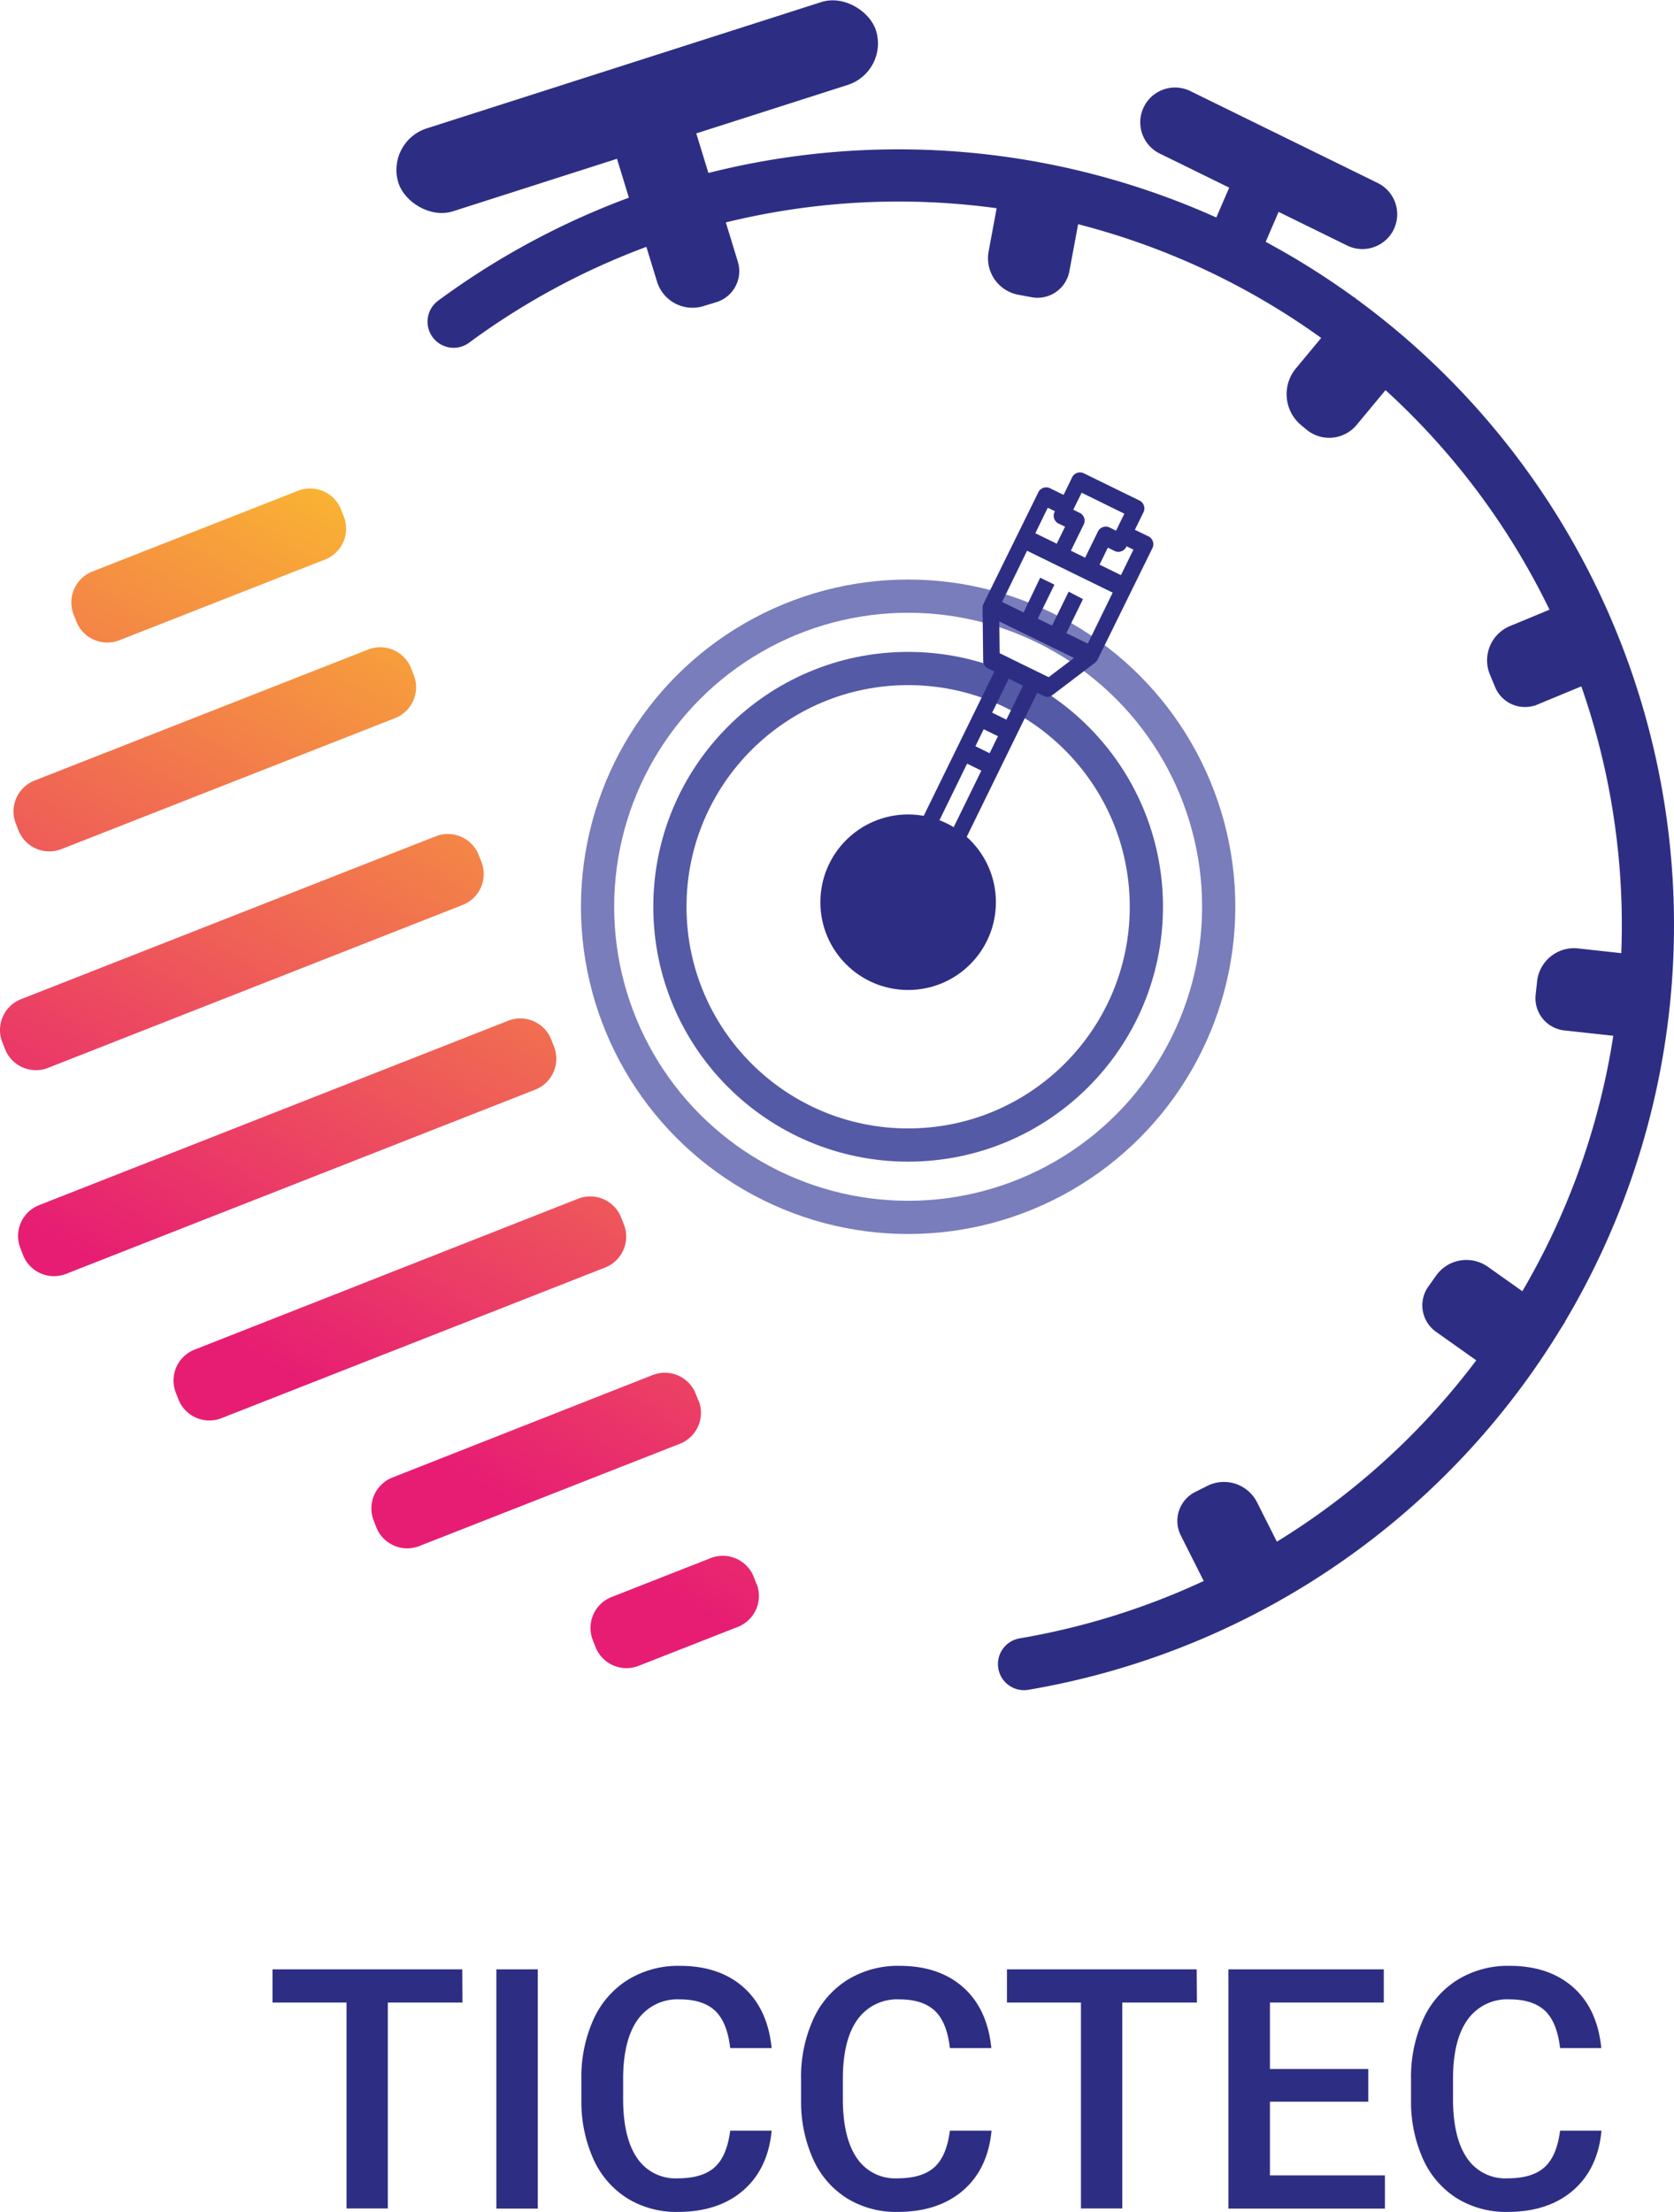 <svg xmlns:inkscape="http://www.inkscape.org/namespaces/inkscape" xmlns:sodipodi="http://sodipodi.sourceforge.net/DTD/sodipodi-0.dtd" xmlns="http://www.w3.org/2000/svg" xmlns:svg="http://www.w3.org/2000/svg" id="Ebene_1" data-name="Ebene 1" viewBox="0 0 352.883 466.216" sodipodi:docname="ticctec.svg" width="352.883" height="466.216" inkscape:version="1.2.1 (9c6d41e410, 2022-07-14)"><defs id="defs9"><style id="style2">.cls-1,.cls-6{fill:#2d2e83;}.cls-1,.cls-3{stroke:#2d2e83;}.cls-1,.cls-3,.cls-4,.cls-5{stroke-miterlimit:10;}.cls-2{fill:url(#Unbenannter_Verlauf_80);}.cls-3,.cls-4,.cls-5,.cls-7{fill:none;}.cls-3{stroke-linecap:round;stroke-width:11px;}.cls-4{stroke:#797dbb;}.cls-4,.cls-5{stroke-width:7px;}.cls-5{stroke:#545aa5;}</style><linearGradient id="Unbenannter_Verlauf_80" x1="98.77" y1="337.11" x2="191.31" y2="176.82" gradientUnits="userSpaceOnUse" gradientTransform="translate(-53.133,-32.917)"><stop offset="0.11" stop-color="#e71d73" id="stop4"></stop><stop offset="1" stop-color="#f9b233" id="stop6"></stop></linearGradient></defs><rect class="cls-1" x="68.74" y="53.696" width="104.67" height="17.33" rx="8.67" transform="rotate(-17.75)" id="rect11"></rect><rect class="cls-1" x="68.184" y="-131.608" width="20.2" height="16.55" transform="rotate(72.97)" id="rect13"></rect><rect class="cls-1" x="-73.912" y="-264.651" width="22.8" height="10.59" transform="rotate(113.36)" id="rect15"></rect><path class="cls-1" d="m 284.187,51.293 -39.5,-19.38 a 6.83,6.83 0 0 1 -3.12,-9.14 v 0 a 6.83,6.83 0 0 1 9.14,-3.13 l 39.5,19.38 a 6.84,6.84 0 0 1 3.13,9.15 v 0 a 6.84,6.84 0 0 1 -9.15,3.12 z" id="path17"></path><path class="cls-1" d="m 149.694,37.786 5.362,17.507 a 6.33,6.33 0 0 1 -4.215,7.922 l -2.715,0.832 a 7.33,7.33 0 0 1 -9.155,-4.862 L 133.898,42.624 Z" id="path19"></path><path class="cls-1" d="M 228.681,36.946 224.933,57.09 a 6.33,6.33 45 0 1 -7.381,5.065 l -2.792,-0.519 a 7.33,7.33 0 0 1 -5.866,-8.547 l 3.565,-19.161 z" id="path21"></path><path class="cls-1" d="m 297.814,74.542 -12.224,14.707 a 7.009,7.009 0 0 1 -9.87,0.91 l -1.109,-0.922 a 8.01,8.01 0 0 1 -1.04,-11.28 l 11.584,-13.937 a 0.701,0.701 45 0 1 0.987,-0.091 l 11.581,9.626 a 0.701,0.701 45 0 1 0.091,0.987 z" id="path23" style="stroke-width:1.001"></path><path class="cls-1" d="m 342.835,140.198 -18.941,7.842 a 6.33,6.33 0 0 1 -8.27,-3.427 l -1.086,-2.624 a 7.33,7.33 0 0 1 3.969,-9.576 l 18.017,-7.459 z" id="path25"></path><path id="Ebene_2" data-name="Ebene 2" class="cls-2" d="m 97.537,190.733 -87.42,34.35 a 7,7 0 0 1 -9.07,-4 l -0.57,-1.43 a 7,7 0 0 1 4,-9.07 l 87.39,-34.32 a 7,7 0 0 1 9.07,4 l 0.56,1.43 a 7,7 0 0 1 -3.96,9.04 z m 19.24,29.84 -0.56,-1.43 a 7,7 0 0 0 -9.08,-4 l -98.85,38.85 a 7,7 0 0 0 -4,9.07 l 0.56,1.44 a 7,7 0 0 0 9.07,4 l 98.95,-38.85 a 7,7 0 0 0 3.91,-9.08 z m 14.74,37.51 -0.56,-1.43 a 7,7 0 0 0 -9.08,-4 l -80.82,31.8 a 7,7 0 0 0 -4,9.07 l 0.56,1.44 a 7,7 0 0 0 9.07,3.95 l 80.82,-31.73 a 7,7 0 0 0 4.01,-9.1 z m -44.27,-115.74 -0.56,-1.44 a 7,7 0 0 0 -9.08,-4 l -70.28,27.6 a 7,7 0 0 0 -4,9.07 l 0.56,1.44 a 7,7 0 0 0 9.08,3.95 l 70.28,-27.59 a 7,7 0 0 0 4,-9.03 z m 60,152.91 -0.57,-1.44 a 7,7 0 0 0 -9.07,-4 l -54.84,21.59 a 7,7 0 0 0 -4,9.07 l 0.56,1.44 a 7,7 0 0 0 9.07,3.95 l 54.88,-21.54 a 7,7 0 0 0 4.01,-9.07 z m -74.78,-186.42 -0.57,-1.44 a 7,7 0 0 0 -9.07,-3.95 l -43.31,17 a 7,7 0 0 0 -4,9.08 l 0.56,1.43 a 7,7 0 0 0 9.07,4 l 43.32,-17 a 7,7 0 0 0 4,-9.12 z m 87,225 -0.56,-1.43 a 7,7 0 0 0 -9.08,-4 l -20.91,8.21 a 7,7 0 0 0 -3.95,9.08 l 0.56,1.43 a 7,7 0 0 0 9.07,4 l 20.91,-8.21 a 7,7 0 0 0 3.97,-9.13 z" style="fill:url(#Unbenannter_Verlauf_80)"></path><path class="cls-1" d="m 350.204,218.926 -20.388,-2.236 a 6.33,6.33 0 0 1 -5.602,-6.982 l 0.31,-2.823 a 7.33,7.33 0 0 1 8.086,-6.487 l 19.394,2.127 z" id="path28"></path><path class="cls-1" d="m 319.718,292.146 -16.716,-11.849 a 6.33,6.33 0 0 1 -1.504,-8.825 l 1.642,-2.317 a 7.33,7.33 0 0 1 10.219,-1.741 l 15.901,11.271 z" id="path30"></path><path class="cls-1" d="m 258.577,341.717 -9.213,-18.302 a 6.33,6.33 0 0 1 2.808,-8.5 l 2.537,-1.277 a 7.33,7.33 0 0 1 9.843,3.251 l 8.763,17.409 z" id="path32"></path><path class="cls-3" d="M 95.627,67.803 A 158,158 0 1 1 215.867,350.743" id="path34"></path><circle class="cls-4" cx="191.437" cy="191.123" r="65.47" id="circle36"></circle><circle class="cls-5" cx="191.437" cy="191.123" r="50.22" id="circle38"></circle><g id="Layer_3" data-name="Layer 3" transform="translate(-53.133,-32.917)"><path class="cls-6" d="m 247.69,228.16 24.09,-49.23 c 0,0 0,0 0,0 l 1.49,0.73 a 1.64,1.64 0 0 0 1.72,-0.24 l 8.89,-6.75 a 2.3,2.3 0 0 0 0.67,-0.81 L 296,148.58 a 1.86,1.86 0 0 0 -0.63,-2.54 l -3,-1.46 c 0,0 0,0 0,0 l 1.74,-3.55 a 1.88,1.88 0 0 0 -0.64,-2.55 l -12,-5.87 a 1.87,1.87 0 0 0 -2.4,1.06 l -1.73,3.55 c 0,0 0,0 0,0 l -3,-1.46 a 1.87,1.87 0 0 0 -2.4,1.07 l -11.44,23.24 a 2.35,2.35 0 0 0 -0.24,1 l 0.13,11.16 a 1.65,1.65 0 0 0 0.87,1.5 l 1.49,0.73 c 0,0 0,0 0,0 l -24,49 m 21.75,-36.84 3,1.47 -1.75,3.59 -3,-1.48 z m 17.91,-29 -3.51,7.16 -3,-1.47 3.51,-7.16 -3,-1.47 -3.51,7.32 -4.52,-2.21 5.26,-10.79 18.05,8.83 -5.25,10.74 -4.52,-2.2 3.51,-7.17 z m 12.15,-9.59 1.5,0.74 -2.63,5.37 -4.51,-2.21 1.75,-3.58 1.51,0.74 a 1.86,1.86 0 0 0 2.39,-0.94 z m -9.41,-11.26 9,4.42 -1.75,3.58 -1.51,-0.74 a 1.86,1.86 0 0 0 -2.38,1.06 l -2.63,5.37 -3,-1.47 2.63,-5.38 a 1.84,1.84 0 0 0 -0.62,-2.52 l -1.51,-0.74 z m -5.63,3.9 a 1.85,1.85 0 0 0 0.62,2.53 l 1.51,0.73 -1.75,3.58 -4.52,-2.2 2.63,-5.38 z m -11.74,23.23 15.75,7.7 -5.34,4.05 -10.33,-5.06 z m 5,13.54 -3.5,7.16 -3,-1.47 3.5,-7.16 z m -27.1,47.77 15.32,-31.34 3,1.48 -15.34,31.33" id="path40"></path></g><circle class="cls-6" cx="191.437" cy="190.163" r="18.5" id="circle43"></circle><path class="cls-6" d="m 97.487,422.083 h -15.73 v 43.4 h -8.71 v -43.4 h -15.6 v -7 h 40 z" id="path45"></path><path class="cls-6" d="m 113.367,465.513 h -8.73 v -50.43 h 8.73 z" id="path47"></path><path class="cls-6" d="m 162.667,449.083 q -0.77,8.07 -6,12.6 -5.23,4.53 -13.8,4.53 a 19.72,19.72 0 0 1 -10.62,-2.86 18.8,18.8 0 0 1 -7.09,-8.13 29.47,29.47 0 0 1 -2.6,-12.24 v -4.72 a 29.49,29.49 0 0 1 2.53,-12.58 19.08,19.08 0 0 1 7.26,-8.39 20.31,20.31 0 0 1 10.94,-2.95 q 8.36,0 13.45,4.53 5.09,4.53 5.93,12.81 h -8.74 q -0.62,-5.44 -3.17,-7.86 c -1.7,-1.6 -4.19,-2.41 -7.47,-2.41 a 10.26,10.26 0 0 0 -8.79,4.19 q -3.06,4.17 -3.14,12.26 v 4.48 q 0,8.19 2.93,12.49 a 9.73,9.73 0 0 0 8.58,4.3 q 5.17,0 7.77,-2.32 c 1.73,-1.55 2.83,-4.12 3.29,-7.73 z" id="path49"></path><path class="cls-6" d="m 209.017,449.083 q -0.76,8.07 -6,12.6 -5.24,4.53 -13.83,4.53 a 19.73,19.73 0 0 1 -10.63,-2.86 18.8,18.8 0 0 1 -7.09,-8.13 29.47,29.47 0 0 1 -2.6,-12.24 v -4.72 a 29.49,29.49 0 0 1 2.53,-12.58 19.08,19.08 0 0 1 7.26,-8.39 20.31,20.31 0 0 1 10.94,-2.95 q 8.35,0 13.45,4.53 5.1,4.53 5.93,12.81 h -8.74 q -0.61,-5.44 -3.17,-7.86 c -1.7,-1.6 -4.19,-2.41 -7.47,-2.41 a 10.26,10.26 0 0 0 -8.79,4.19 q -3.06,4.17 -3.13,12.26 v 4.48 q 0,8.19 2.93,12.49 a 9.71,9.71 0 0 0 8.58,4.3 q 5.16,0 7.76,-2.32 c 1.73,-1.55 2.83,-4.12 3.29,-7.73 z" id="path51"></path><path class="cls-6" d="m 252.317,422.083 h -15.74 v 43.4 h -8.71 v -43.4 h -15.6 v -7 h 40 z" id="path53"></path><path class="cls-6" d="m 288.437,442.983 h -20.73 v 15.53 h 24.24 v 7 h -33 v -50.43 h 32.76 v 7 h -24 v 14 h 20.73 z" id="path55"></path><path class="cls-6" d="m 337.597,449.083 q -0.75,8.07 -6,12.6 -5.25,4.53 -13.83,4.53 a 19.78,19.78 0 0 1 -10.63,-2.86 18.86,18.86 0 0 1 -7.09,-8.13 29.47,29.47 0 0 1 -2.6,-12.24 v -4.72 a 29.65,29.65 0 0 1 2.53,-12.58 19,19 0 0 1 7.27,-8.39 20.28,20.28 0 0 1 10.93,-2.95 q 8.36,0 13.46,4.53 5.1,4.53 5.92,12.81 h -8.69 q -0.63,-5.44 -3.17,-7.86 c -1.7,-1.6 -4.19,-2.41 -7.48,-2.41 a 10.22,10.22 0 0 0 -8.78,4.19 q -3.07,4.17 -3.14,12.26 v 4.48 q 0,8.19 2.93,12.49 a 9.71,9.71 0 0 0 8.58,4.3 q 5.16,0 7.76,-2.32 c 1.74,-1.55 2.84,-4.12 3.3,-7.73 z" id="path57"></path><polyline class="cls-7" points="377.32 243.83 355.34 303.75 307.69 345.78" id="polyline59" transform="translate(-53.133,-32.917)"></polyline></svg>